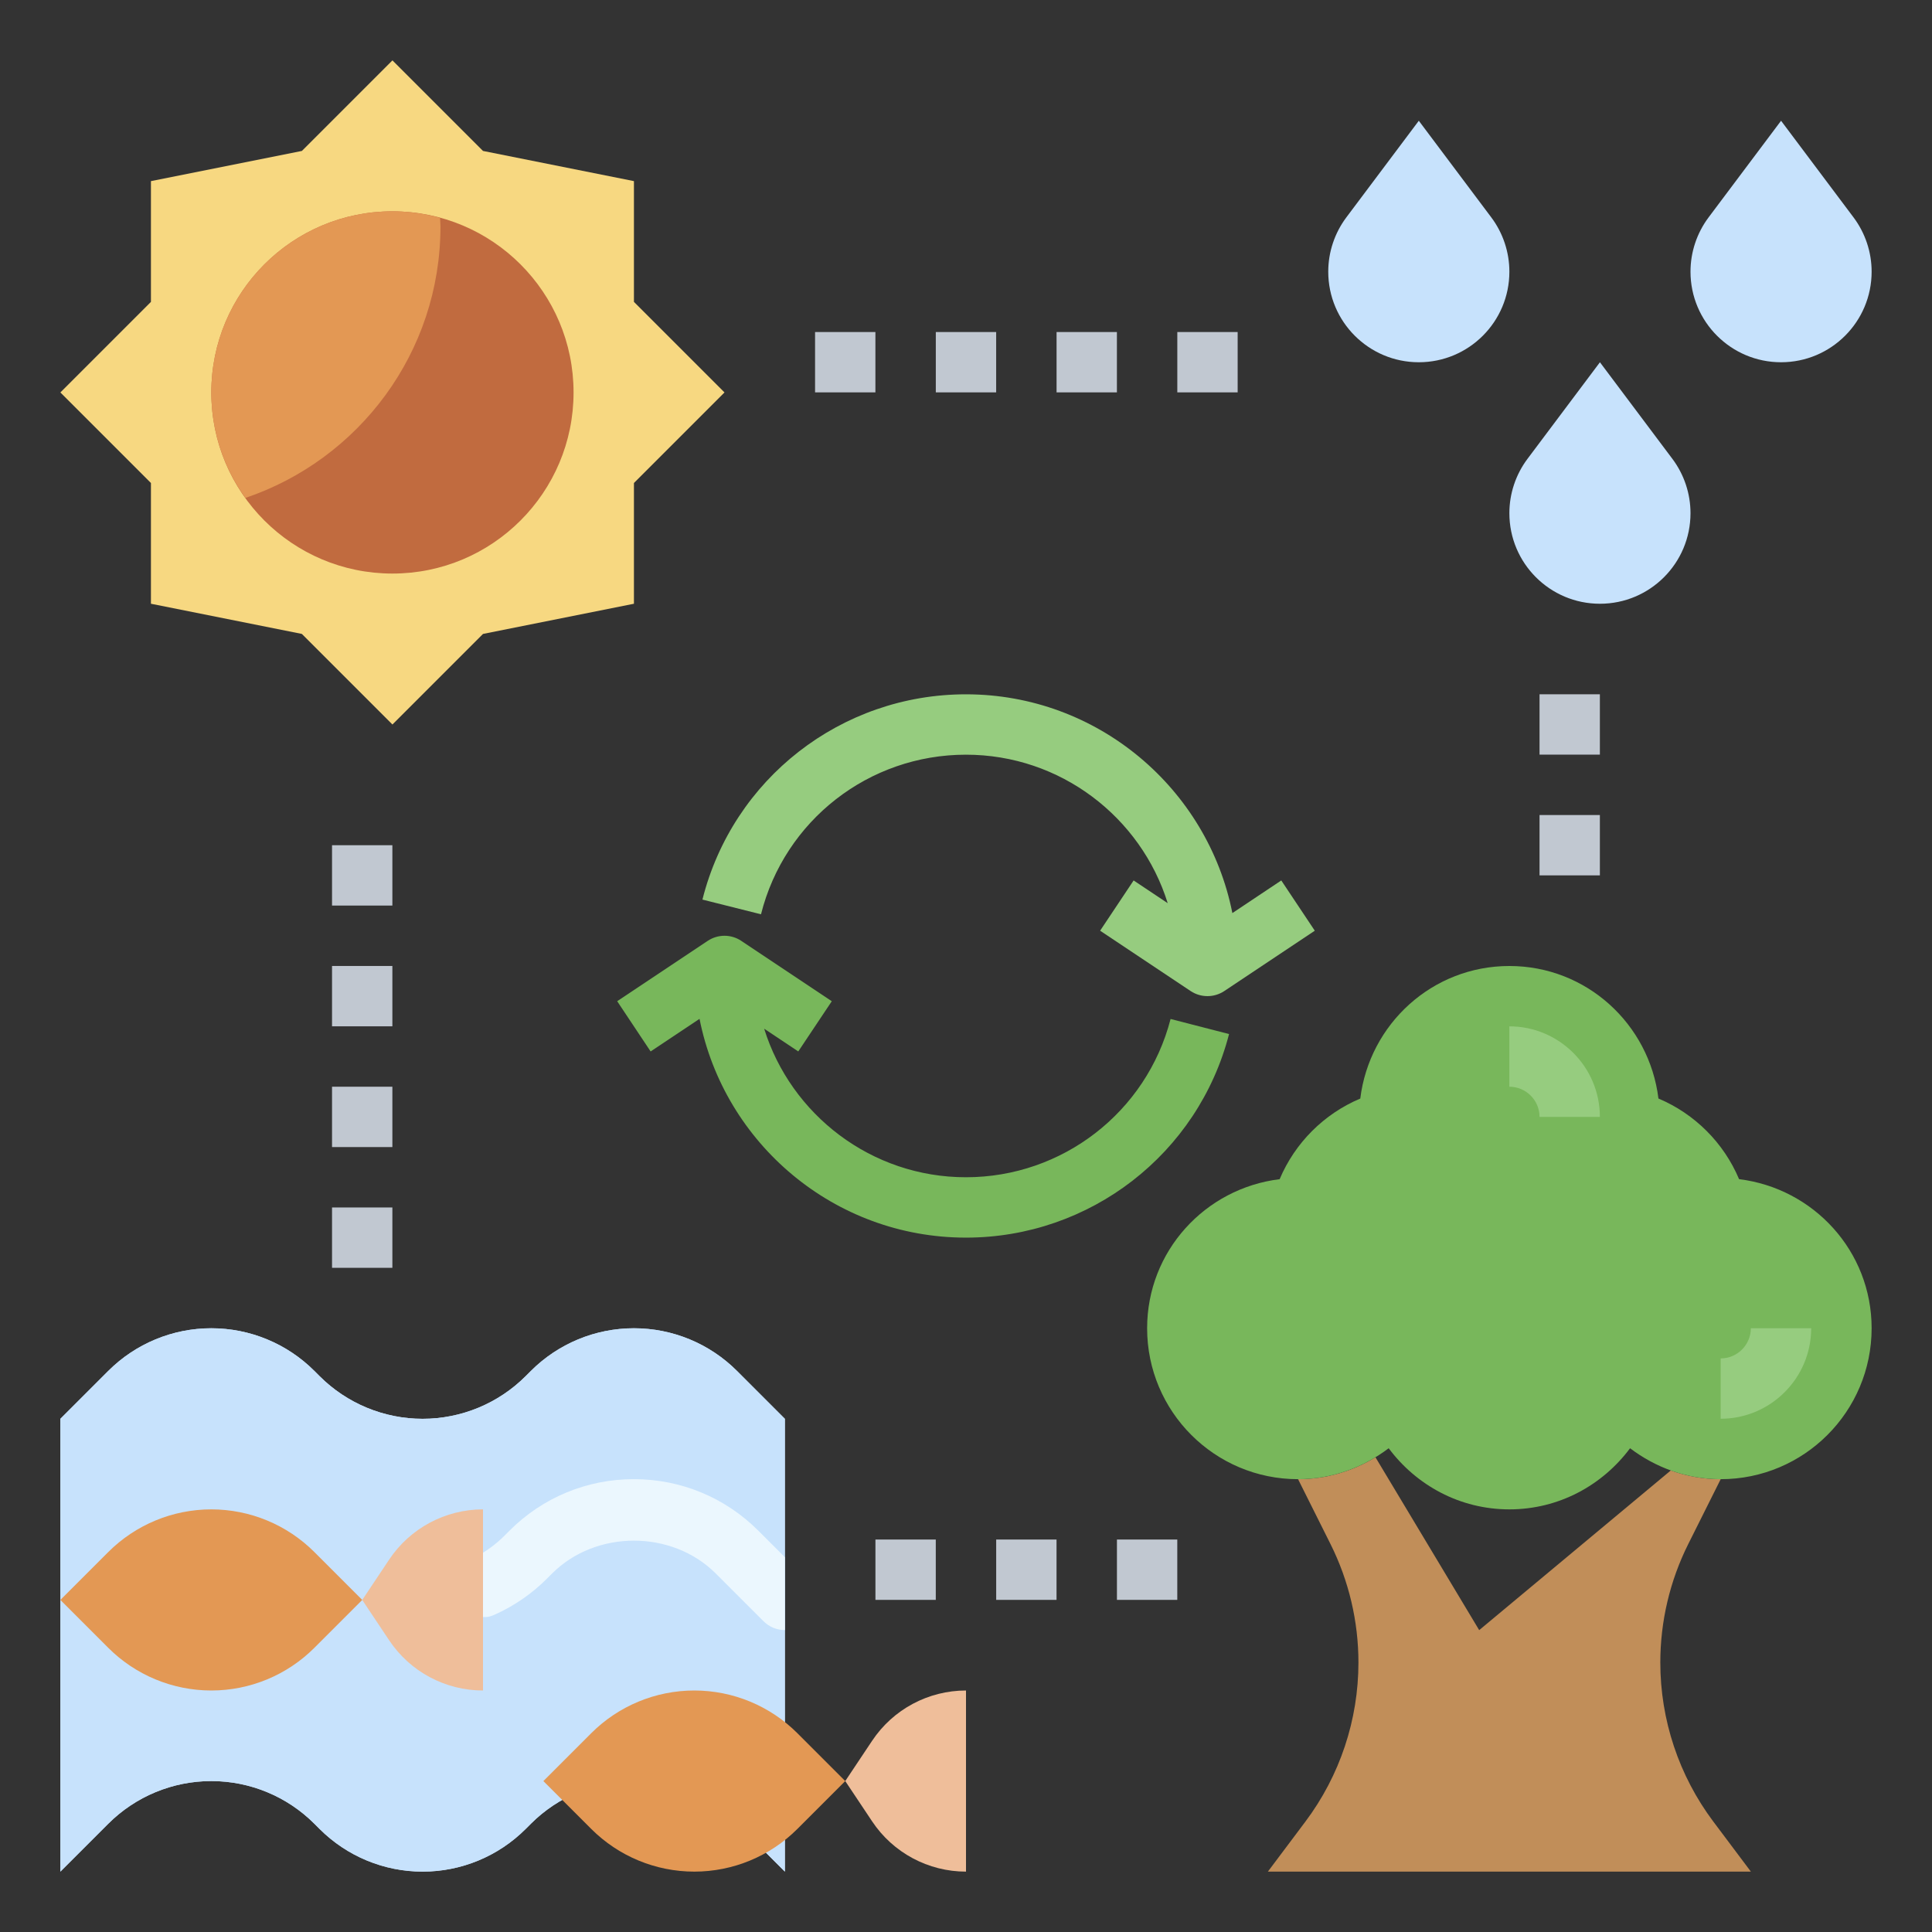 <svg id="Layer_3" enable-background="new 0 0 64 64" height="512" viewBox="0 0 64 64" width="512" xmlns="http://www.w3.org/2000/svg"><rect x="0" y="0" width="64" height="64" fill="#333333" stroke="none"/><g><path d="m57 49-1.073 2.146c-.61 1.219-.927 2.564-.927 3.927 0 1.9.616 3.749 1.756 5.269l1.244 1.658h-16l1.244-1.658c1.14-1.52 1.756-3.369 1.756-5.269 0-1.363-.317-2.708-.927-3.927l-1.073-2.146c.942 0 1.815-.27 2.564-.726l3.436 5.726 6.348-5.29v.001c.516.186 1.071.289 1.652.289z" fill="#c18e59"/><path d="m13 24 3-3 5-1v-4l3-3-3-3v-4l-5-1-3-3-3 3-5 1v4l-3 3 3 3v4l5 1z" fill="#f7d881"/><circle cx="13" cy="13" fill="#c16b3f" r="6"/><path d="m2 62 1.586-1.586c.905-.905 2.133-1.414 3.414-1.414 1.281 0 2.509.509 3.414 1.414l.172.172c.905.905 2.133 1.414 3.414 1.414 1.281 0 2.509-.509 3.414-1.414l.172-.172c.905-.905 2.133-1.414 3.414-1.414 1.281 0 2.509.509 3.414 1.414l1.586 1.586v-15l-1.586-1.586c-.905-.905-2.133-1.414-3.414-1.414-1.281 0-2.509.509-3.414 1.414l-.172.172c-.905.905-2.133 1.414-3.414 1.414-1.281 0-2.509-.509-3.414-1.414l-.172-.172c-.905-.905-2.133-1.414-3.414-1.414-1.281 0-2.509.509-3.414 1.414l-1.586 1.586z" fill="#c7e2fc"/><path d="m2 62 1.586-1.586c.905-.905 2.133-1.414 3.414-1.414 1.281 0 2.509.509 3.414 1.414l.172.172c.905.905 2.133 1.414 3.414 1.414 1.281 0 2.509-.509 3.414-1.414l.172-.172c.905-.905 2.133-1.414 3.414-1.414 1.281 0 2.509.509 3.414 1.414l1.586 1.586v-15l-1.586-1.586c-.905-.905-2.133-1.414-3.414-1.414-1.281 0-2.509.509-3.414 1.414l-.172.172c-.905.905-2.133 1.414-3.414 1.414-1.281 0-2.509-.509-3.414-1.414l-.172-.172c-.905-.905-2.133-1.414-3.414-1.414-1.281 0-2.509.509-3.414 1.414l-1.586 1.586z" fill="#c7e2fc"/><path d="m25.121 50.706c-1.102-1.101-2.565-1.707-4.123-1.707-1.556 0-3.02.606-4.121 1.707l-.171.171c-.274.274-.586.504-.928.684l-1.197-.022-.038 1.999 1.438.027c.195.015.298-.028.434-.09.637-.29 1.211-.688 1.706-1.183l.171-.171c1.447-1.445 3.965-1.448 5.415 0l1.586 1.585c.188.188.441.292.707.292v-2.413z" fill="#ebf7fe"/><path d="m12 53-1.586 1.586c-.905.905-2.133 1.414-3.414 1.414-1.281 0-2.509-.509-3.414-1.414l-1.586-1.586 1.586-1.586c.905-.905 2.133-1.414 3.414-1.414 1.281 0 2.509.509 3.414 1.414z" fill="#e39854"/><path d="m12 53 .891-1.336c.693-1.04 1.86-1.664 3.109-1.664v6c-1.249 0-2.416-.624-3.109-1.664z" fill="#efbe9a"/><path d="m28 59-1.586 1.586c-.905.905-2.133 1.414-3.414 1.414-1.281 0-2.509-.509-3.414-1.414l-1.586-1.586 1.586-1.586c.905-.905 2.133-1.414 3.414-1.414 1.281 0 2.509.509 3.414 1.414z" fill="#e39854"/><path d="m28 59 .891-1.336c.693-1.04 1.86-1.664 3.109-1.664v6c-1.249 0-2.416-.624-3.109-1.664z" fill="#efbe9a"/><g><path d="m57.609 39.061c-.506-1.202-1.469-2.165-2.671-2.671-.303-2.47-2.385-4.39-4.938-4.39s-4.635 1.92-4.939 4.391c-1.202.506-2.165 1.469-2.671 2.671-2.47.303-4.39 2.385-4.39 4.938 0 2.761 2.239 5 5 5 1.132 0 2.164-.39 3.002-1.025.912 1.223 2.356 2.025 3.998 2.025s3.086-.802 3.998-2.025c.838.635 1.87 1.025 3.002 1.025 2.761 0 5-2.239 5-5 0-2.553-1.92-4.635-4.391-4.939z" fill="#78b75b"/></g><g><path d="m56.999 46.998v-1.999c.551 0 1-.449 1-1h1.999c0 1.653-1.346 2.999-2.999 2.999z" fill="#96cc7f"/></g><g><path d="m52.998 36.998h-1.999c0-.551-.449-.999-1-.999v-2c1.653 0 2.999 1.346 2.999 2.999z" fill="#96cc7f"/></g><g fill="#c7e2fc"><path d="m59 4-2.4 3.2c-.389.519-.6 1.151-.6 1.8 0 1.657 1.343 3 3 3 1.657 0 3-1.343 3-3 0-.649-.211-1.281-.6-1.8z"/><path d="m47 4-2.4 3.2c-.389.519-.6 1.151-.6 1.8 0 1.657 1.343 3 3 3 1.657 0 3-1.343 3-3 0-.649-.211-1.281-.6-1.8z"/><path d="m53 12-2.4 3.2c-.389.519-.6 1.151-.6 1.8 0 1.657 1.343 3 3 3 1.657 0 3-1.343 3-3 0-.649-.211-1.281-.6-1.8z"/></g><g><path d="m27 10.999h1.999v1.999h-1.999z" fill="#c1c8d1"/></g><g><path d="m31 10.999h1.999v1.999h-1.999z" fill="#c1c8d1"/></g><g><path d="m35 10.999h1.999v1.999h-1.999z" fill="#c1c8d1"/></g><g><path d="m39 10.999h1.999v1.999h-1.999z" fill="#c1c8d1"/></g><g><path d="m50.999 22.999h1.999v1.999h-1.999z" fill="#c1c8d1"/></g><g><path d="m50.999 26.999h1.999v1.999h-1.999z" fill="#c1c8d1"/></g><g><path d="m33 50.999h1.999v1.999h-1.999z" fill="#c1c8d1"/></g><g><path d="m37 50.999h1.999v1.999h-1.999z" fill="#c1c8d1"/></g><g><path d="m29 50.999h1.999v1.999h-1.999z" fill="#c1c8d1"/></g><g><path d="m10.999 27.999h1.999v1.999h-1.999z" fill="#c1c8d1"/></g><g><path d="m10.999 31.999h1.999v1.999h-1.999z" fill="#c1c8d1"/></g><g><path d="m10.999 35.999h1.999v1.999h-1.999z" fill="#c1c8d1"/></g><g><path d="m10.999 39.999h1.999v1.999h-1.999z" fill="#c1c8d1"/></g><path d="m31.998 25c3.136 0 5.797 2.072 6.684 4.919l-1.129-.753-1.11 1.665 3 2c.168.111.361.167.556.167.193 0 .387-.056.555-.167l3-2-1.11-1.665-1.62 1.081c-.818-4.126-4.463-7.247-8.826-7.247-4.132 0-7.722 2.796-8.729 6.8l1.94.487c.783-3.113 3.575-5.287 6.789-5.287z" fill="#96cc7f"/><path d="m31.999 38.998c-3.136 0-5.798-2.073-6.685-4.921l1.13.753 1.11-1.663-2.999-2c-.336-.225-.773-.224-1.109-.001l-3.001 2 1.108 1.665 1.62-1.08c.818 4.126 4.463 7.247 8.826 7.247 4.106 0 7.69-2.772 8.715-6.744l-1.937-.499c-.797 3.087-3.584 5.243-6.778 5.243z" fill="#78b75b"/><path d="m7 13c0 1.305.421 2.509 1.129 3.494 3.755-1.268 6.462-4.812 6.462-8.995 0-.096-.011-.188-.014-.283-.504-.137-1.031-.216-1.577-.216-3.314 0-6 2.686-6 6z" fill="#e39854"/></g></svg>